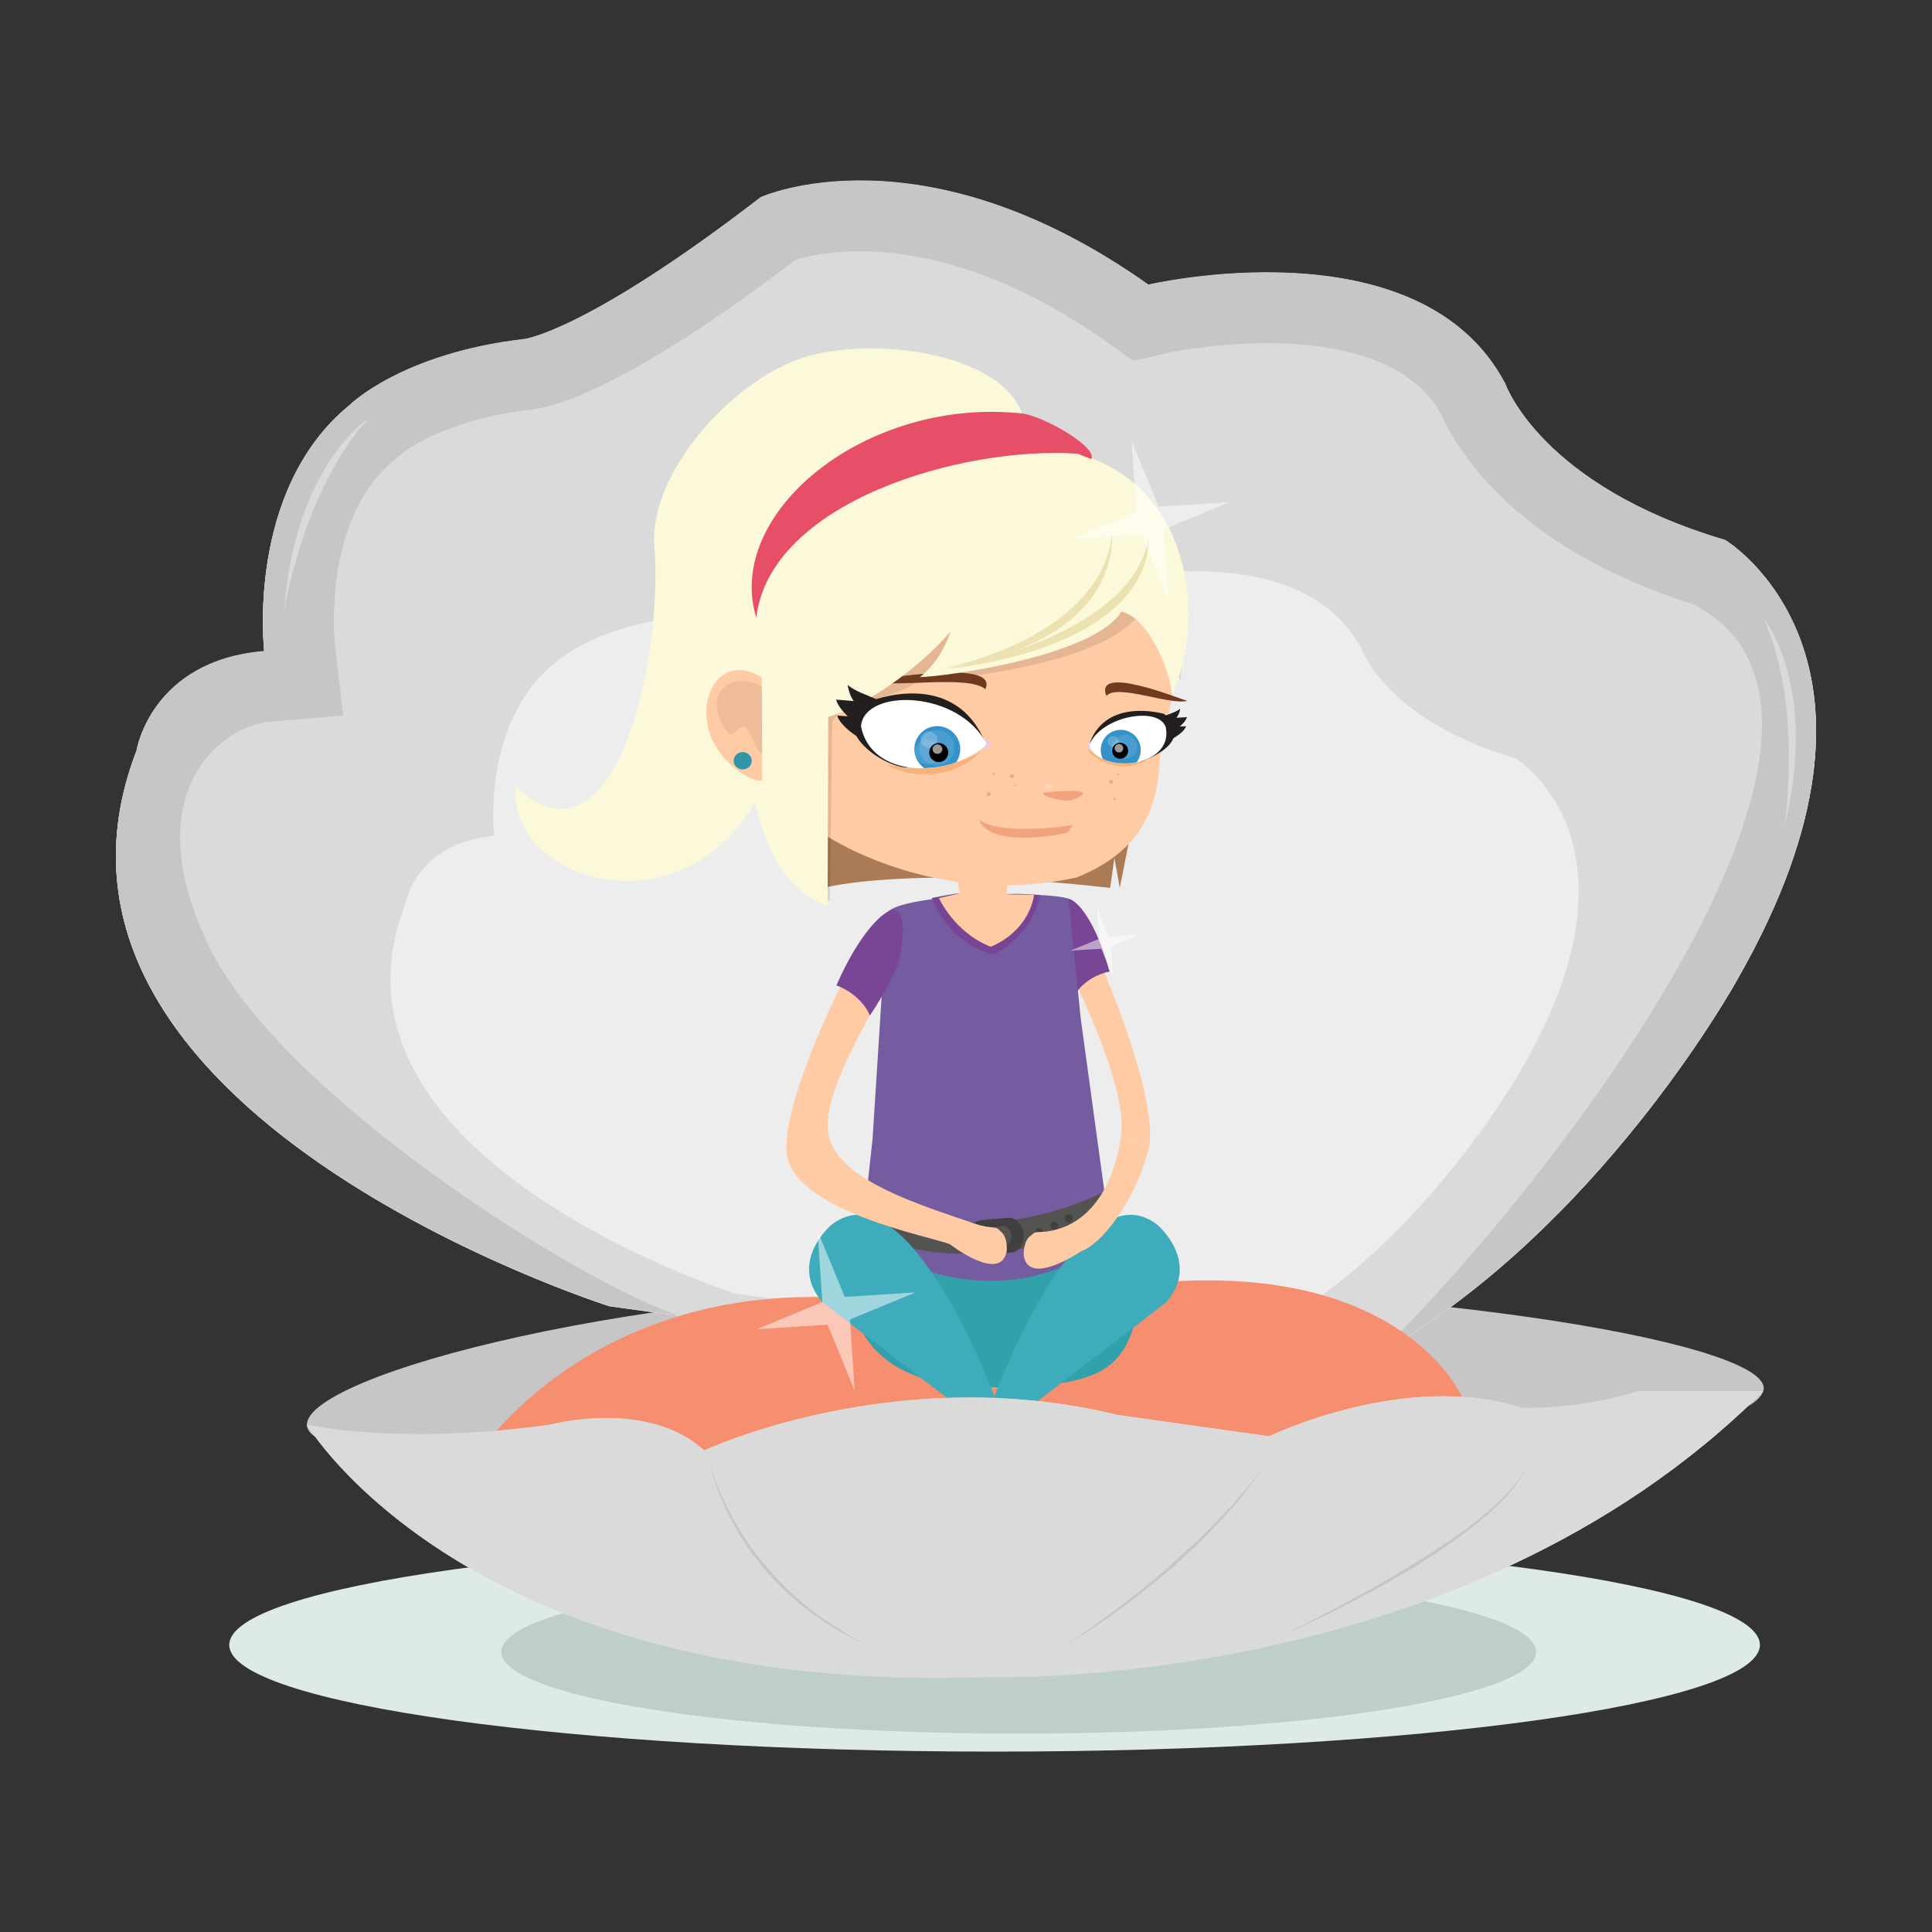 <svg enable-background="new -675 -675 1500 1500" height="1500" viewBox="-675 -675 1500 1500" width="1500" xmlns="http://www.w3.org/2000/svg" xmlns:xlink="http://www.w3.org/1999/xlink"><rect x="-675" y="-675" width="1500" height="1500" fill="#333333" stroke="none"/><clipPath id="a"><path d="m91.309-96.822c-21.548-42.948-95.662-44.01-97.829-14.244 7.749 39.579 65.374 41.594 97.829 14.244z"/></clipPath><clipPath id="b"><path d="m170.054-95.309c13.395 22.359 66.009 14.958 60.09-14.788-4.677-17.063-51.275-9.407-60.09 14.788z"/></clipPath><path d="m97.188 519.258c328.17 0 594.198 37.098 594.198 82.846 0 45.746-266.028 82.835-594.198 82.835-328.162 0-594.193-37.089-594.193-82.835 0-45.749 266.031-82.846 594.193-82.846z" fill="#deeae8"/><path d="m115.942 544.068c221.876 0 401.732 28.41 401.732 63.455 0 35.062-179.856 63.474-401.732 63.474-221.871 0-401.737-28.411-401.737-63.474.001-35.044 179.867-63.455 401.737-63.455z" fill="#becfcb"/><path d="m693.931 405.224c-13.599 38.546-252.898 56.332-564.496 56.332-311.588 0-566.169 7.279-566.169-30.456 0-37.713 252.584-108.447 564.172-108.447 311.609-.001 579.044 47.019 566.493 82.571z" fill="#c6c6c6"/><path d="m-201.863 339.167s-475.385-150.526-367.099-431.351c0 0 11.016-69.755 99.114-77.087 0 0-14.674-124.806 66.082-190.888 0 0 40.377-40.385 135.827-51.401 0 0 47.737-5.513 183.549-110.131 0 0 124.806-56.9 301.014 67.916 0 0 211.083-49.562 277.16 77.088 0 0 27.549 78.921 170.708 121.137 0 0 152.348 91.777 9.178 341.407 0 0-97.286 177.099-256.979 277.612l-332.203 33.81-233.109-50.775z" fill="#f8e7d5"/><path d="m-201.863 339.167s-475.385-150.526-367.099-431.351c0 0 11.016-69.755 99.114-77.087 0 0-14.674-124.806 66.082-190.888 0 0 40.377-40.385 135.827-51.401 0 0 47.737-5.513 183.549-110.131 0 0 124.806-56.9 301.014 67.916 0 0 211.083-49.562 277.16 77.088 0 0 27.549 78.921 170.708 121.137 0 0 152.348 91.777 9.178 341.407 0 0-97.286 177.099-256.979 277.612l-332.203 33.81-233.109-50.775z" fill="#dadada"/><path d="m-104.053 329.344s-332.271-105.209-256.572-301.481c0 0 7.703-48.746 69.276-53.868 0 0-10.258-87.237 46.182-133.419 0 0 28.22-28.234 94.932-35.925 0 0 33.36-3.859 128.289-76.979 0 0 87.237-39.774 210.374 47.464 0 0 147.543-34.633 193.738 53.876 0 0 19.235 55.164 119.288 84.675 0 0 106.482 64.15 6.438 238.64 0 0-68.005 123.759-179.612 194.003l-232.207 23.635-162.931-35.494z" fill="#ededed"/><path d="m416.691 363.175c159.684-100.514 256.968-277.612 256.968-277.612 143.17-249.636-9.177-341.412-9.177-341.412-143.169-42.216-170.698-121.143-170.698-121.143-66.086-126.645-277.16-77.088-277.16-77.088-176.207-124.815-301.014-67.919-301.014-67.919-135.822 104.617-183.549 110.125-183.549 110.125-95.442 11.012-135.827 51.393-135.827 51.393-80.756 66.081-66.082 190.887-66.082 190.887-88.098 7.342-99.114 77.087-99.114 77.087-108.296 280.834 367.099 431.341 367.099 431.341l53.242 7.357m0 0c-75.127-24.791-309.271-170.445-365.173-288.632-55.92-118.246 11.212-169.158 48.526-172.265l56.772-4.74-6.662-56.572c-.078-.689-9.647-96.092 46.256-141.833l3.174-2.598.62-.749c4.931-4.138 36.086-28.19 103.479-35.969 18.593-2.142 75.365-17.819 204.14-116.059 7.522-2.284 25.156-6.643 50.299-6.643 42.029 0 109.465 12.273 191.988 70.729l20.241 14.347 24.164-5.67c.226-.048 35.7-8.095 79.344-8.095 47.977 0 110.062 9.626 135.382 55.1 9.92 23.084 53.651 103.058 196.155 147.747 166.728 87.317-102.657 439.412-232.794 569.844" fill="#c6c6c6"/><path d="m312.891 397.289c-128.475 14.089-220.262-44.582-220.262-44.582-276.916-80.518-394.629 99.105-394.629 99.105l138.077 33.547s186.216-2.496 189.552 0c3.336 2.514 119.615-16.279 119.615-16.279l173.057-71.398" fill="#f68f6f"/><path d="m60.472 356.268c329.453-107.587 399.226 52.518 399.226 52.518l36.708 46.588-141.319 36.002-216.985-.097-105.125-27.394z" fill="#f68f6f"/><path d="m195.198 206.778c6.475-35.885-38.196-127.173-45.669-138.721-5.089-33.895 3.12-43.492 3.12-43.492 11.789 5.64 75.028 150.692 64.013 192.847" fill="#ffcba5"/><path d="m145.419 56.405c.704 4.779 5.771 22.188 14.539 40.469 6.301-10.841 19.762-16.495 26.482-17.527-10.771-39.926-25.446-55.604-31.844-56.552.001.01-12.13-4.721-9.177 33.61z" fill="#784694"/><path d="m-16.205 332.788c5.84 13.94 12.552 69.285 109.147 69.285 96.6 0 106.306-17.355 118.055-69.285 0 0-5.85-62.927-113.593-62.927-141.227 0-113.609 62.927-113.609 62.927z" fill="#33a1aa"/><path d="m186.921 14.356 3.287-23.353 4.188 23.245 21.464-107.696-250.657 7.182-.01 100.416c-.001.001 65.779-17.545 221.728.206z" fill="#aa7b55"/><path d="m206.868-47.151c.843 0 1.517.679 1.517 1.521s-.674 1.522-1.517 1.522c-.84 0-1.516-.68-1.516-1.522.001-.842.676-1.521 1.516-1.521z" fill="#ddad8c"/><path d="m225.545-87.576c-1.252 45.6-18.989 75.297-64.472 93.778-90.652 20.178-168.071-14.396-199.657-35.514-49.249-37.375-52.296-131.125-28.22-196.972 76.447-20.81 128.872-60.993 229.423-62.496 47.821 23.392 65.939 71.379 73.218 119.405 4.413 32.819-7.455 56.215-10.292 81.799z" fill="#ffcba5"/><g fill="#ddad8c"><path d="m193.848-73.62c0-.382-.305-.689-.705-.689-.342.009-.664.308-.664.689 0 .372.322.681.664.67.4-.01.705-.308.705-.67z"/><path d="m189.19-68.103c0-.822-.704-1.492-1.526-1.482-.841 0-1.525.675-1.506 1.517 0 .852.665 1.521 1.506 1.521.822 0 1.526-.689 1.526-1.556z"/><path d="m190.365-55.781c.448 0 .82.441.82.983 0 .543-.372.984-.82.984-.471 0-.843-.441-.843-.984 0-.542.373-.983.843-.983z"/><path d="m113.008-64.585c.382.161.733-.01.949-.363.098-.347-.069-.748-.412-.89-.332-.157-.782.009-.89.372-.157.362.01.754.353.881z"/><path d="m112.176-71.762c-.313.783-1.252 1.135-2.092.793-.854-.343-1.283-1.252-.961-2.031.314-.781 1.253-1.135 2.095-.792.851.342 1.28 1.252.958 2.03z"/><path d="m91.945-57.072c.82.333 1.682-.117 2.033-.958.334-.852 0-1.805-.801-2.103-.764-.323-1.683.107-1.997.958-.371.85.001 1.795.765 2.103z"/><path d="m96.338-73.62c.498.201 1.026.009 1.182-.42.216-.412-.047-.916-.565-1.13-.51-.191-1.019 0-1.215.42-.177.44.108.93.598 1.13z"/></g><path d="m165.095-59.596c3.403.973-6.223 6.203-11.262 6.232-5.067 0-19.087-2.696-18.901-6.071 11.486-1.521 29.478-2.577 30.163-.161z" fill="#f1a37d"/><path d="m142.466-63.974c0-1.302-1.536-2.353-3.464-2.333-1.917.01-3.464 1.061-3.444 2.353 0 1.306 1.527 2.353 3.444 2.342 1.947-.009 3.464-1.061 3.464-2.362z" fill="#fff" opacity=".2"/><path d="m158.099-34.839-4.01 6.178c-8.22 2.387-61.439 11.823-68.993-10.278 10.918 11.462 62.75 7.005 73.003 4.1z" fill="#f1a37d"/><path d="m241.63-146.565c-8.219-19.121-12.699-34.23-31.798-51.479-29.994 37.989-130.777 48.364-175.354 53.857-16.382 12.151-63.556 16.626-63.386 31.678l-1.772 137.295c-11.333-8.757-9.597-4.829-19.815-16.358l-4.818-135.826 138.305-83.992 132.085-4.739 27.824 52.365z" opacity=".102"/><path d="m90.008-139.941c-13.497-11.462-71.312-.528-92.936-6.32 10.075-.994 104.303-17.845 92.936 6.32z" fill="#6f3a1e"/><path d="m184.005-134.654c8.218-9.753 48.506 7.206 62.75 3.83-6.985-2.025-72.591-28.659-62.75-3.83z" fill="#6f3a1e"/><path d="m234.996-135.25c-.724-16.573-17.491-60.069-39.32-64.932-21.298 34.706-137.155 50.575-156.458 50.884 11.701-9.353 19.332-22.141 23.94-35.675-22.379 26.992-65.846 58.407-95.124 66.55l-.469 146.638c-41.907-14.309-51.201-62.785-56.792-80.087-56.421 100.23-190.564 62.813-185.726-12.685 77.331 72.803 115.52-98.498 107.904-188.015-3.454-55.041 60.127-127.071 115.639-144.706 55.52-17.61 153.841-3.052 169.76 43.247l51.498 33.791c82.329 29.366 90.419 128.755 65.148 184.99z" fill="#fcf8da"/><path d="m161.739-322.733c-89.752-6.178-238.923 37.28-249.572 127.311-24.864-81.035 84.503-171.477 206.183-158.592 15.838 1.682 59.159 25.944 53.896 35.484z" fill="#e74f69"/><path d="m57.792-155.457c67.925-7.095 159.79-35.406 159.457-104.629-8.619 62.501-98.361 93.348-159.457 104.629z" fill="#ece1b1"/><path d="m60.233-156.71c54.721-7.035 128.751-35.254 128.428-104.481-6.856 62.505-79.204 93.25-128.428 104.481z" fill="#ece1b1"/><path d="m-83.636-149.261.42 80.219c-6.623 2.774-43.216-17.341-43.408-52.276-.122-23.33 16.892-43.595 42.988-27.943z" fill="#ffcba5"/><path d="m-98.384-91.123c3.888 0 7.044 3.033 7.044 6.775 0 3.737-3.156 6.771-7.044 6.771s-7.04-3.033-7.04-6.771c0-3.741 3.152-6.775 7.04-6.775z" fill="#3296a9"/><path d="m-83.446-141.942c-16.279-9.45-31.516-2.147-34.363 8.253-3.306 10.121 4.829 24.042 8.384 27.931 3.546 3.879 8.458-7.123 12.815-4.638 4.378 2.476 10.478 23.642 13.424 19.562-.22-15.634-.068-35.495-.26-51.108z" fill="#ddad8c" opacity=".502"/><path d="m62.967-79.862c7.866-7.734 7.996-20.378.274-28.279-7.646-7.875-20.169-8.007-28.054-.313-7.851 7.725-7.974 20.379-.309 28.25.959.953 1.894 1.794 2.974 2.528z" fill="#407ab5"/><path d="m89.752-101.438c.94-.392 3.152 3.375 2.563 4.627-.566 1.251-5.635 3.491-6.046 2.743 2.534-2.371 2.76-4.367 3.483-7.37z" fill="#eacce0"/><path d="m48.498-110.964c8.452-.034 15.334 6.854 15.375 15.391.04 8.54-6.785 15.491-15.239 15.531-8.452.034-15.338-6.854-15.379-15.39-.035-8.541 6.786-15.492 15.243-15.532z" fill="#fff" opacity=".102"/><path d="m51.339-91.905c0-5.978-4.881-10.766-10.811-10.737-5.991.04-10.79 4.868-10.772 10.83.03 5.987 4.903 10.801 10.881 10.777 5.934-.031 10.741-4.907 10.702-10.87z" fill="#fff" opacity=".102"/><path d="m49.143-102.28c0-3.909-3.203-7.054-7.189-7.035-4.022.02-7.187 3.194-7.187 7.094.048 3.908 3.267 7.073 7.255 7.043 3.986-.02 7.141-3.218 7.121-7.102z" fill="#fff" opacity=".2"/><path d="m86.896-91.812c-25.509 26.145-60.925 18.49-73.335 10.458 14.485 2.905 45.591 6.579 73.335-10.458z" fill="#f7b27b"/><path d="m203.356-107.994c5.821-.03 10.566 4.603 10.586 10.346.028 5.742-4.657 10.423-10.478 10.452-5.812.03-10.557-4.608-10.576-10.35-.03-5.742 4.658-10.418 10.468-10.448z" fill="#fff" opacity=".102"/><path d="m198.073-102.643c4.05 0 7.339 3.282 7.339 7.333 0 4.05-3.289 7.332-7.339 7.332s-7.337-3.282-7.337-7.332 3.287-7.333 7.337-7.333z" fill="#fff" opacity=".102"/><path d="m197.644-102.251c0-2.562-2.172-4.618-4.813-4.618-2.632.01-4.834 2.084-4.794 4.677 0 2.563 2.201 4.667 4.833 4.656 2.64-.009 4.793-2.152 4.774-4.715z" fill="#fff" opacity=".2"/><path d="m205.92-94.17c0-3.806-3.112-6.902-6.918-6.868-3.863 0-6.916 3.121-6.896 6.941.021 3.846 3.141 6.932 6.957 6.902 3.805.01 6.877-3.116 6.857-6.975z"/><path d="m58.549-91.303c-.028-4.559-3.718-8.232-8.271-8.223-4.568.02-8.248 3.747-8.248 8.325.03 4.554 3.748 8.233 8.327 8.214 4.549-.011 8.222-3.738 8.192-8.316z"/><path d="m215.135-84.573c-22.541 3.982-33.184-2.049-46.059-9.505 2.211 7.295 25.241 21.186 46.059 9.505z" fill="#f7b27b"/><path d="m199.795-94.621c-.039-2.093-1.673-3.775-3.737-3.757-2.074 0-3.718 1.713-3.718 3.787.02 2.054 1.684 3.688 3.777 3.668 2.054.001 3.678-1.661 3.678-3.698z" fill="#fff" opacity=".6"/><path d="m52.67-94.068c-.021-2.264-1.942-4.098-4.255-4.089-2.339.009-4.253 1.864-4.253 4.109 0 2.333 1.903 4.148 4.271 4.148 2.355-.02 4.268-1.864 4.237-4.168z" fill="#fff" opacity=".6"/><path d="m213.179-107.602c5.382-10.909 21.672-11.872 28.157-17.151-.393 2.744-1.723 5.572-2.936 7.044l8.178-.514c-.978 3.058-3.892 5.753-5.614 7.294l4.853-.22c-.646 3.287-8.669 10.267-17.121 12.102 5.048-2.392 6.624-5.89 6.105-12.943-1.312-3.977-13.775-5.772-21.622 4.388z" fill="#231f1f"/><path d="m29.509-112.24c-8.517-19.283-35.705-21.45-46.334-30.916.583 4.877 2.675 9.876 4.637 12.464l-13.662-1.125c1.453 5.352 6.262 10.17 9.056 12.944l-8.126-.548c1.014 5.788 14.128 18.251 28.172 21.729-8.345-4.339-10.83-10.512-9.666-22.883 2.37-6.893 23.258-9.666 35.923 8.335z" fill="#231f1f"/><path d="m228.931-120.664s-46.902-14.029-58.789 25.325l2.985 3.889 38.33 7.4c0 .001 42.851-13.813 17.474-36.614z" fill="#231f1f"/><path d="m31.48-79.421c-16.079 3.384-68.411-30.055-31.254-51.01 0 0 66.381-27.483 90.27 33.458 0-.01-58.415 17.82-59.016 17.552z" fill="#231f1f"/><path d="m91.309-96.822c-21.548-42.948-95.662-44.01-97.829-14.244 7.749 39.579 65.374 41.594 97.829 14.244z" fill="#fff"/><g clip-path="url(#a)"><path d="m65.173-80.523c7.023-6.932 7.172-18.284.27-25.328-6.873-7.068-18.124-7.21-25.183-.318-7.023 6.932-7.147 18.27-.235 25.344.822.841 1.683 1.614 2.637 2.264z" fill="#3592c9"/><g fill="#fff"><path d="m66.005-94.6c-.068-7.661-6.232-13.844-13.854-13.805-7.527.038-13.678 6.271-13.607 13.955.038 7.656 6.212 13.814 13.784 13.775 7.577-.029 13.715-6.261 13.677-13.925z" opacity=".102"/><path d="m54.803-91.323c-.06-5.351-4.427-9.647-9.744-9.608-5.361.02-9.67 4.35-9.632 9.71.025 5.347 4.369 9.666 9.739 9.647 5.312-.039 9.637-4.378 9.637-9.749z" opacity=".102"/><path d="m52.801-100.627c-.033-3.507-2.875-6.325-6.451-6.286-3.62 0-6.472 2.866-6.441 6.364.008 3.497 2.913 6.311 6.481 6.311 3.564-.031 6.411-2.896 6.411-6.389z" opacity=".2"/></g><path d="m61.225-90.761c-.038-4.108-3.346-7.396-7.445-7.371-4.063.029-7.371 3.355-7.332 7.45 0 4.069 3.337 7.405 7.445 7.372 4.035-.02 7.352-3.366 7.332-7.451z"/><path d="m56.638-93.427c-.011-2.024-1.741-3.668-3.846-3.659-2.094 0-3.781 1.673-3.781 3.689 0 2.083 1.735 3.718 3.83 3.708 2.094 0 3.797-1.653 3.797-3.738z" fill="#fff" opacity=".6"/></g><path d="m170.054-95.309c13.395 22.359 66.009 14.958 60.09-14.788-4.677-17.063-51.275-9.407-60.09 14.788z" fill="#fff"/><g clip-path="url(#b)"><path d="m204.94-80.571c6.645-5.44 7.691-15.271 2.25-21.994-5.321-6.711-15.124-7.762-21.816-2.333-6.201 5.04-7.552 13.967-3.248 20.697z" fill="#3592c9"/><g fill="#fff"><path d="m208.014-95.309c-.038-5.132-4.266-9.28-9.47-9.256-5.205.02-9.433 4.217-9.392 9.367.038 5.137 4.303 9.285 9.488 9.265 5.245-.019 9.393-4.225 9.374-9.376z" opacity=".102"/><path d="m200.383-93.227c0-3.634-2.936-6.568-6.575-6.55-3.628.021-6.574 2.984-6.534 6.639.01 3.6 2.974 6.564 6.574 6.535 3.638-.019 6.554-3.028 6.535-6.624z" opacity=".102"/><path d="m189.133-103.562c2.376 0 4.304 1.869 4.304 4.177 0 2.305-1.928 4.178-4.304 4.178-2.388 0-4.325-1.874-4.325-4.178 0-2.309 1.937-4.177 4.325-4.177z" opacity=".2"/></g><path d="m200.891-92.184c-.02-3.424-2.817-6.183-6.241-6.164-3.425 0-6.183 2.798-6.183 6.232.02 3.468 2.799 6.213 6.232 6.183 3.423 0 6.212-2.783 6.192-6.251z"/><path d="m197.095-94.068c0-1.873-1.477-3.365-3.346-3.365-1.84.02-3.346 1.531-3.346 3.385 0 1.844 1.555 3.296 3.404 3.296 1.831.011 3.288-1.462 3.288-3.316z" fill="#fff" opacity=".6"/></g><path d="m171.081-98.798c-.636-.439-2.651 2.789-2.298 3.986.214 1.116 3.658 3.591 4.049 2.94-1.624-2.347-1.565-4.148-1.751-6.926z" fill="#eacce0"/><path d="m91.279-100.779c.979-.392 3.169 3.385 2.641 4.618-.576 1.252-5.673 3.516-6.104 2.753 2.552-2.372 2.817-4.366 3.463-7.371z" fill="#eacce0"/><path d="m-6.185 288.753c83.568 49.377 148.943 32.1 193.712-1.613l-23.48-171.541-9.431-92.794c-17.853-6.614-130.434-3.909-140.996 10.927l-11.129 175.239z" fill="#755b9f"/><path d="m106.688 19.384c5.743-1.11 25.741.485 25.741.485-6.057 32.436-35.926 46.295-35.926 46.295-37.629-10.2-48.123-43.972-48.123-43.972s19.337-3.815 21.7-3.605" fill="#774594"/><path d="m127.907 19.669-21.22-.285.675-15.306-39.542 1.337 2.261 13.173-16.025 3.703s11.681 26.571 40.061 37.75c-.001-.001 28.507-9.858 33.79-40.372z" fill="#ffcba5"/><path d="m185.57 272.767c-40.347 23.687-148.559 41.57-190.382 3.297l2.294-21.102s81.583 45.795 184.979-4.863" fill="#535352"/><g fill="#404041"><path d="m157.883 271.222c-.076 1.722-1.555 3.042-3.286 3.003-1.683-.098-3.014-1.546-2.936-3.287.099-1.702 1.566-3.043 3.268-2.916 1.721.04 3.013 1.497 2.954 3.2z"/><path d="m134.894 281.836c-.078 1.722-1.526 3.072-3.269 2.976-1.683-.061-3.014-1.527-2.955-3.269.099-1.703 1.566-3.052 3.288-2.975 1.703.079 3.034 1.567 2.936 3.268z"/><path d="m146.741 276.887c-.069 1.682-1.526 3.022-3.248 2.953-1.751-.097-3.082-1.555-2.994-3.218.098-1.81 1.574-3.102 3.308-3.003 1.72.068 2.993 1.526 2.934 3.268z"/><path d="m107.695 270.507-21.132 1.85c-5.968.587-10.282 7.074-9.603 14.509.675 7.514 6.061 13.041 12.049 12.562l21.132-1.919c5.967-.547 10.271-6.966 9.587-14.459-.684-7.475-6.044-13.12-12.033-12.543zm-2.837 21.387-11.7 1.047c-3.327.312-6.32-2.788-6.673-6.917-.353-4.128 2.016-7.769 5.342-8.042l11.7-1.056c3.307-.304 6.281 2.836 6.652 6.965.363 4.13-1.995 7.7-5.321 8.003z"/><path d="m101.141 285.163c.107 1.026-.665 1.888-1.703 2.016l-12.189.979c-.998.088-1.906-.666-1.977-1.664-.078-1.018.646-1.928 1.702-2.005l12.22-1.028c.988-.001 1.888.693 1.947 1.702z"/></g><path d="m97.307 409.587s-66.938-180.796-126.943-133.523c0 0-33.611 28.577-6.912 59.904l109.818 84.36z" fill="#3eacbb"/><path d="m96.796 409.587s66.898-180.796 126.948-133.523c0 0 33.606 28.577 6.918 59.904l-109.856 84.36z" fill="#3eacbb"/><path d="m82.26 275.164c-43.882-14.988-103.032-32.93-113.311-66.262-10.311-33.362 40.772-106.962 43.408-120.491 9.706-33.802-.458-53.906-.458-53.906-12.063 4.867-84.054 145.839-75.632 188.572 8.45 42.812 111.462 61.988 126.183 67.916 0 0 39.395 30.603 44.129 5.479 0 0 1.321-11.367-5.086-15.682-3.425-4.52-6.202-1.193-19.233-5.626z" fill="#ffcba5"/><path d="m22.738 71.814c-1.537 5.106-9.921 23.21-22.384 41.662-5.137-12.807-18.843-21.142-26.005-23.372 18.251-41.672 37.188-58.646 44.309-58.646-.009-.011 13.526-.853 4.08 40.356z" fill="#784694"/><path d="m216.662 217.412c-11.007 42.168-37.402 74.158-52.458 79.148 0 0-41.169 28.146-44.397 2.788 0 0-.616-11.447 6.046-15.36 3.68-4.304 6.262-.821 19.527-4.412 44.74-12.317 49.827-72.798 49.827-72.798" fill="#ffcba5"/><path d="m693.931 405.224c-234.945 234.956-602.046 221.767-602.046 221.767-403.804 14.354-528.611-195.891-528.611-195.891s69.755 16.711 189.063 0c0 0 75.249-20.358 119.307 20.027 0 0 148.687-69.755 321.205-27.529l117.458 16.514s106.482-51.401 196.409-22.022c0 0 42.206 1.829 89.929-12.865h97.286" fill="#dadada"/><path d="m693.931 405.224c-234.945 234.956-602.046 221.767-602.046 221.767-403.804 14.354-528.611-195.891-528.611-195.891s69.755 16.711 189.063 0c0 0 75.249-20.358 119.307 20.027 0 0 148.687-69.755 321.205-27.529l117.458 16.514s106.482-51.401 196.409-22.022c0 0 42.206 1.829 89.929-12.865h97.286" fill="#dadada"/><path d="m-123.45 462.123s2.877 11.681 10.459 27.873c1.727 4.119 4.118 8.335 6.383 12.914 2.646 4.393 5.067 9.216 8.243 13.805 5.933 9.44 13.246 18.881 21.122 27.744 3.732 4.638 8.119 8.669 12.093 12.973 4.133 4.13 8.583 7.809 12.679 11.584 4.215 3.64 8.657 6.731 12.673 9.901 3.956 3.257 8.223 5.596 11.921 8.1 3.806 2.319 7.064 4.873 10.321 6.496 3.173 1.762 5.938 3.307 8.223 4.579 4.568 2.534 7.18 3.991 7.18 3.991s-2.686-1.331-7.371-3.619c-2.343-1.154-5.211-2.554-8.479-4.168-3.354-1.468-6.739-3.835-10.585-6.145-3.757-2.445-8.105-4.725-12.146-7.925-4.094-3.12-8.614-6.162-12.943-9.763-4.197-3.728-8.751-7.356-13.001-11.466-4.075-4.267-8.595-8.258-12.439-12.895-7.807-9.108-15.018-18.765-20.839-28.392-3.126-4.677-5.483-9.606-8.067-14.049-2.19-4.656-4.528-8.942-6.202-13.13-7.12-16.54-9.225-28.408-9.225-28.408z" fill="#c6c6c6"/><path d="m152.728 602.083s2.789-1.74 7.495-5.029c4.784-3.169 11.416-8.021 19.381-13.774 8.129-5.537 17.021-12.786 26.834-20.192 4.844-3.776 9.608-7.992 14.577-12.092 4.883-4.227 10.088-8.219 14.822-12.729 9.529-8.971 19.743-17.287 28.117-26.238 4.256-4.433 8.355-8.727 12.249-12.787 3.796-4.148 7.807-7.729 10.684-11.721 12.424-15.242 20.721-25.397 20.721-25.397s-7.866 10.508-19.703 26.277c-2.817 4.051-6.79 7.69-10.527 11.907-3.834 4.148-7.885 8.521-12.073 13.042-8.285 9.137-18.372 17.648-27.805 26.786-4.85 4.451-10.134 8.395-15.094 12.542-5.059 4.031-9.892 8.188-14.822 11.896-9.939 7.279-18.979 14.401-27.218 19.821-8.051 5.674-15.026 9.998-19.918 13.012-4.854 3.072-7.72 4.676-7.72 4.676z" fill="#c6c6c6"/><path d="m324.415 592.75s12.974-6.339 32.128-16.397c19.195-9.939 44.554-23.763 68.953-39.113 6.046-3.884 12.229-7.61 18.129-11.524 5.811-4.06 11.75-7.758 17.102-11.876 5.352-4.09 10.771-7.77 15.379-11.896 4.706-4.002 9.323-7.632 13.002-11.574 3.785-3.826 7.514-7.112 10.116-10.635 2.642-3.483 5.536-6.134 6.896-8.981 3.122-5.488 4.903-8.609 4.903-8.609s-1.665 3.2-4.541 8.825c-1.271 2.955-4.04 5.714-6.554 9.343-2.476 3.698-6.067 7.162-9.861 11.046-3.68 4.03-8.239 7.738-12.915 11.847-4.599 4.217-9.979 7.983-15.291 12.191-5.333 4.206-11.223 8.002-17.003 12.16-5.87 4.03-11.985 7.864-18.041 11.838-24.704 15.046-50.277 28.518-69.657 38.193-19.438 9.537-32.745 15.162-32.745 15.162z" fill="#c6c6c6"/><g fill="#fff" opacity=".5"><path d="m224.606-281.599 54.954-3.512-50.855 21.053 3.571 55.125-20.995-51.085-54.971 3.498 50.863-21.009-3.592-55.129z"/><path d="m-19.139 331.907 54.957-3.492-50.912 21.024 3.62 55.159-21.001-51.138-55.04 3.551 50.952-21.033-3.646-55.169z"/><path d="m185.824 52.16 23.892-1.527-22.13 9.156 1.566 23.984-9.157-22.207-23.892 1.501 22.15-9.138-1.604-23.983z"/></g><path d="m694.342-194.812s43.154 52.009 15.849 162.775c.03 0 15.232-93.45-15.849-162.775z" fill="#dadada"/><path d="m-389.321-349.739s-57.061 36.163-65.226 149.978c.001-.02 14.315-93.617 65.226-149.978z" fill="#dadada"/></svg>